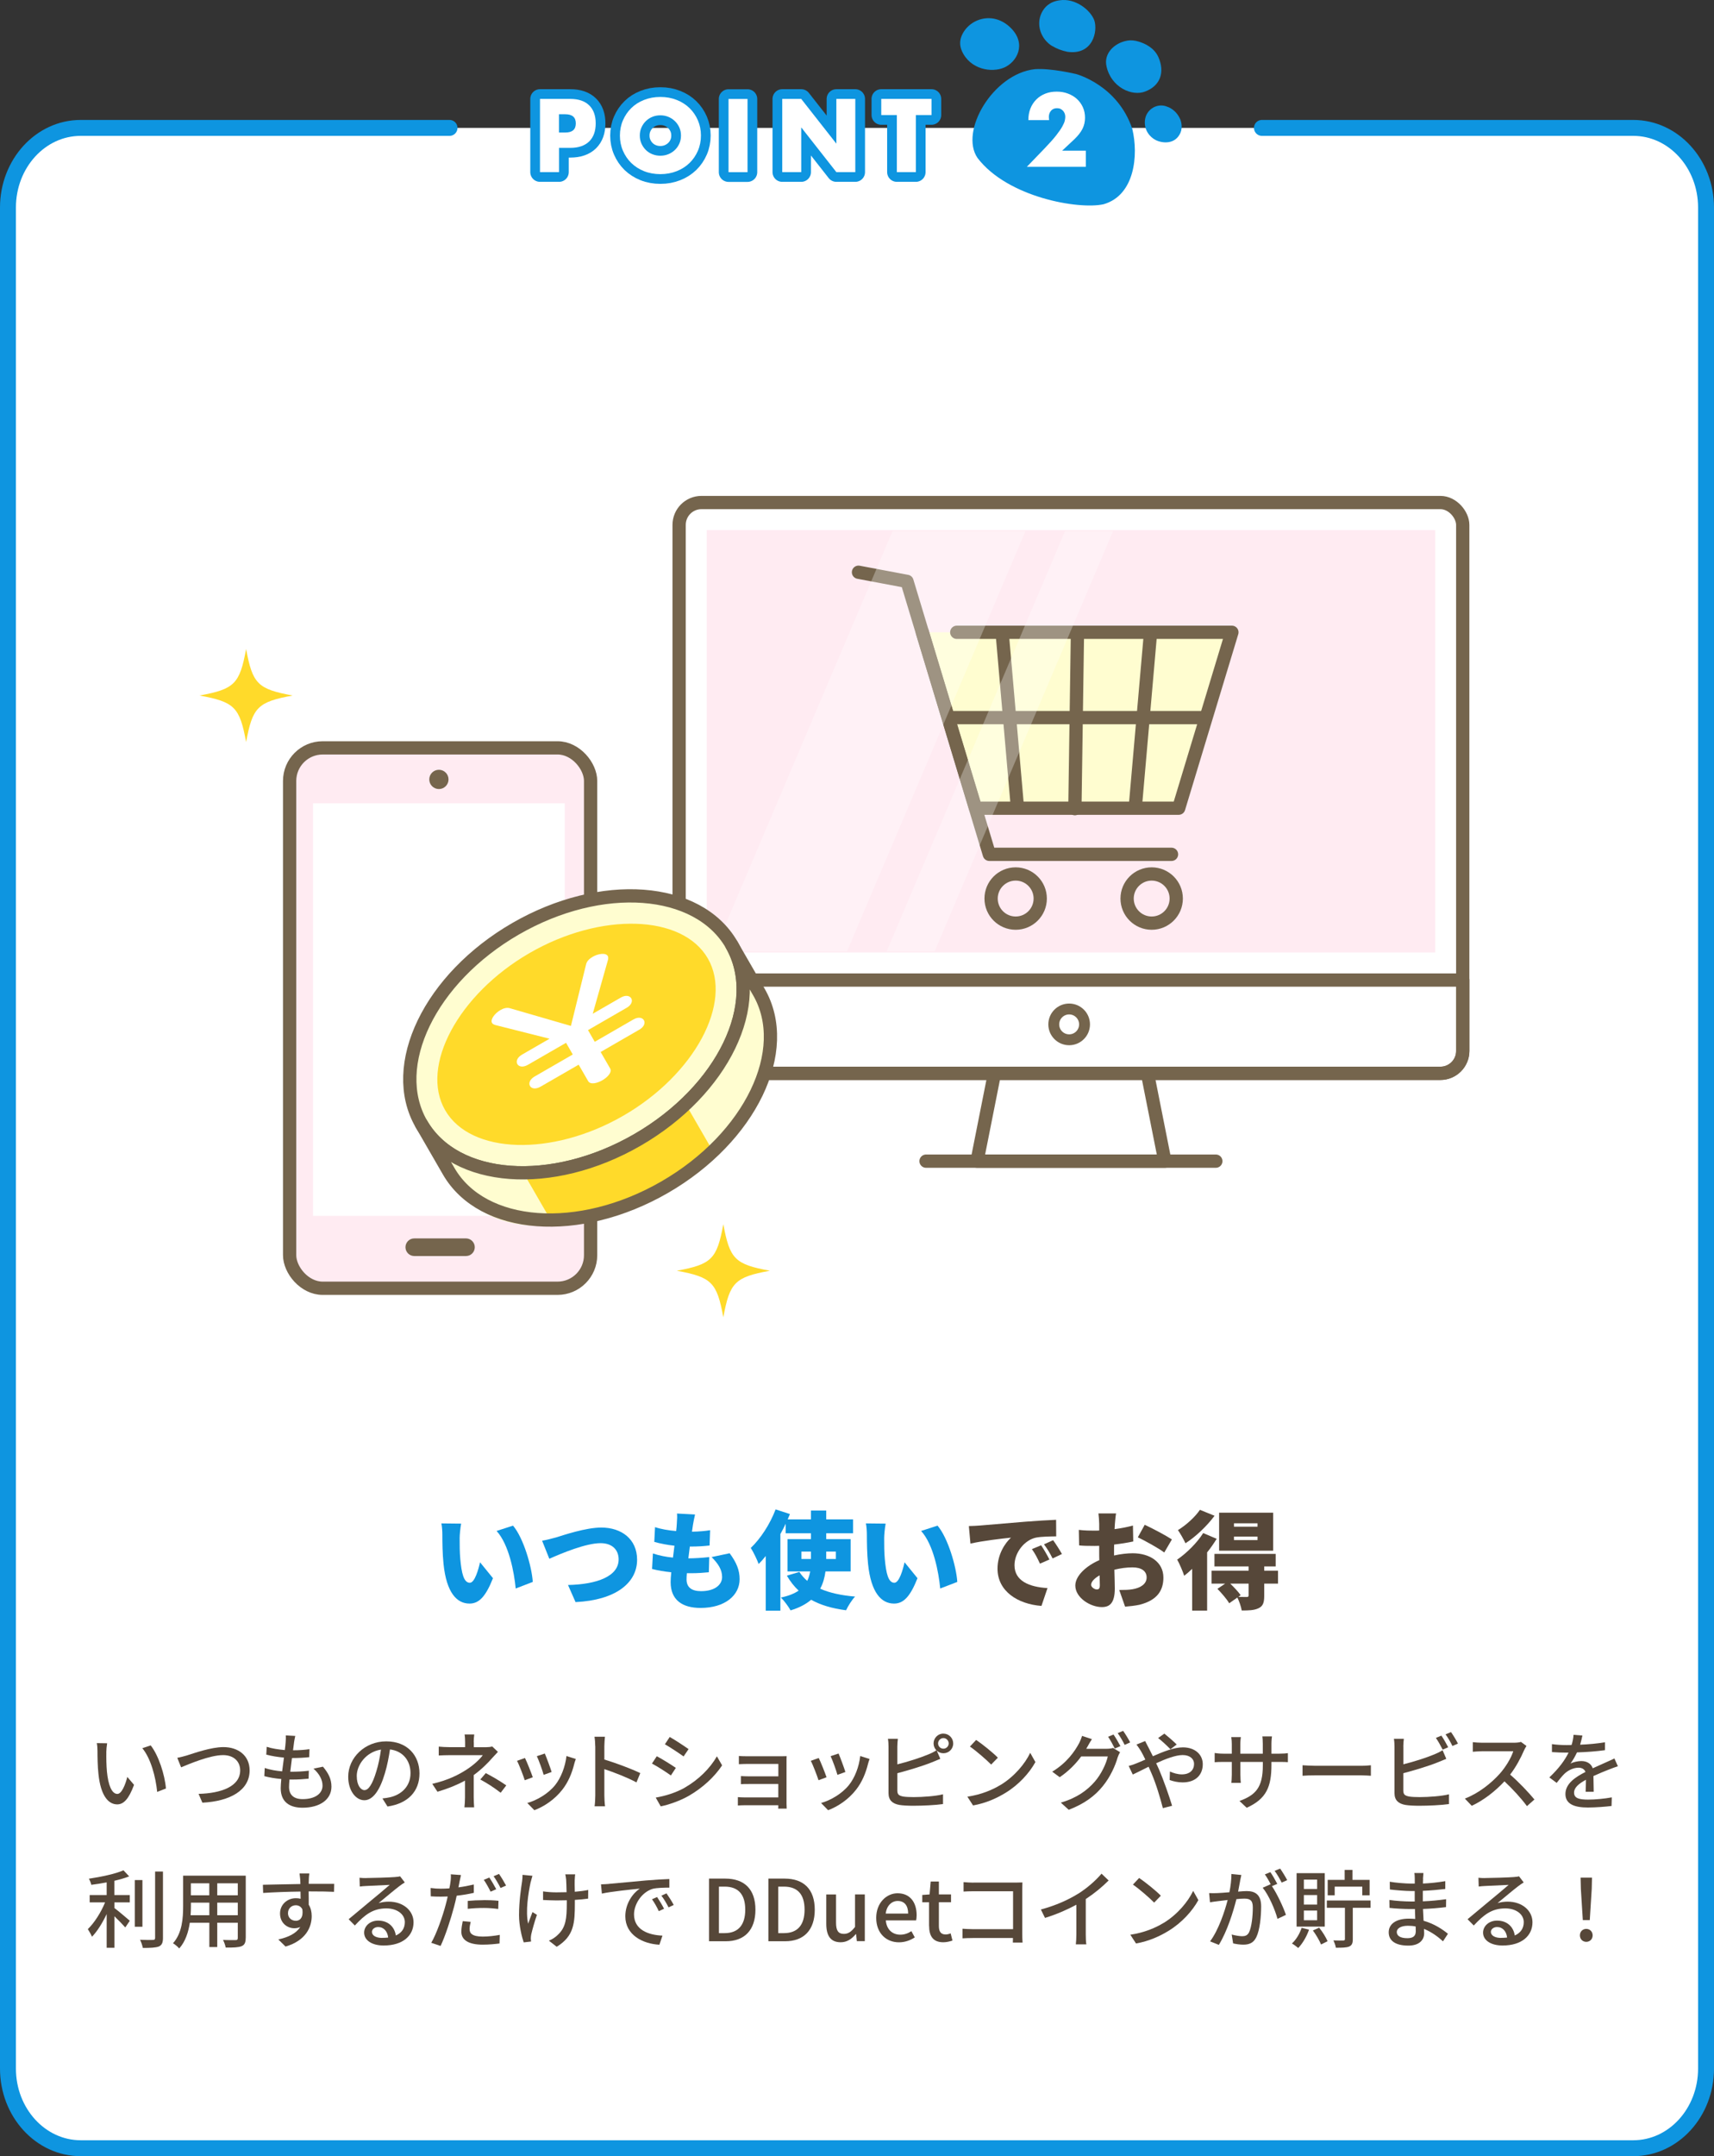 <svg viewBox="0 0 323 406.12" xmlns="http://www.w3.org/2000/svg"><rect x="0" y="0" width="323" height="406.12" fill="#333333" stroke="none"/><rect fill="#fff" height="380.52" rx="12" width="320" x="1.5" y="24.09"/><path d="m86.62 289.69c0 1.32 0 2.62.12 3.96.24 2.62.64 4.46 1.8 4.46.92 0 1.62-2.5 1.92-3.86l2.44 3c-1.4 3.54-2.68 4.78-4.42 4.78-2.38 0-4.34-2.02-4.9-7.48-.2-1.9-.22-4.2-.22-5.46 0-.6-.04-1.46-.18-2.16l3.72.04c-.16.84-.28 2.14-.28 2.72zm13.78 8.26-3.22 1.24c-.28-3.02-1.26-8.28-3.6-10.84l3.1-1c1.96 2.3 3.54 7.72 3.72 10.6z" fill="#0e95e0"/><path d="m104.78 289.57c1.44-.44 5.6-1.86 8.54-1.86 3.78 0 6.74 2.16 6.74 6.06 0 4.38-4.06 7.62-11.6 7.98l-1.42-3.22c5.52-.12 9.54-1.66 9.54-4.82 0-1.76-1.16-3.06-3.4-3.06-2.76 0-7.28 1.88-9.66 2.94l-1.36-3.4c.74-.12 1.9-.42 2.62-.62z" fill="#0e95e0"/><path d="m130.58 287.25c-.04.26-.1.68-.18 1.24 1.36-.02 2.62-.14 3.42-.28l-.1 2.88c-1.1.12-2.12.2-3.72.2-.1.72-.18 1.48-.28 2.22h.02c1.14 0 2.68-.1 3.92-.24l-.08 2.86c-.98.1-2.12.18-3.32.18h-.82c-.04.46-.06.86-.06 1.16 0 1.5.96 2.22 2.74 2.22 2.66 0 3.96-1.26 3.96-2.66s-.76-2.54-1.98-3.76l3.4-.72c1.3 1.76 1.88 3.18 1.88 4.88 0 3.04-2.74 5.42-7.36 5.42-3.4 0-5.64-1.46-5.64-4.86 0-.44.04-1.1.12-1.86-1.4-.14-2.62-.36-3.62-.62l.16-2.92c1.26.42 2.54.66 3.78.78.08-.74.18-1.5.28-2.24-1.34-.14-2.68-.4-3.8-.72l.14-2.78c1.12.38 2.54.62 3.98.74.06-.48.1-.94.12-1.32.08-1.06.08-1.48.04-1.98l3.4.18c-.2.84-.3 1.44-.4 2z" fill="#0e95e0"/><path d="m155.56 295.97c-.16 1.18-.46 2.28-1 3.26 1.76.78 3.98 1.26 6.58 1.48-.6.62-1.34 1.8-1.7 2.58-2.62-.34-4.8-.98-6.58-1.98-.96.82-2.22 1.5-3.88 2-.34-.64-1.2-1.82-1.82-2.42 1.44-.3 2.52-.74 3.34-1.3-.86-.8-1.58-1.74-2.22-2.82l2.36-.7c.4.62.9 1.18 1.48 1.68.28-.56.44-1.14.56-1.78h-4.28v-6.08h4.42v-1.1h-4.76v-1.8c-.3.66-.64 1.3-1 1.94v14.44h-2.76v-10.3c-.44.56-.88 1.06-1.34 1.5-.24-.7-1-2.3-1.48-3.02 1.84-1.74 3.64-4.5 4.68-7.26l2.7.88c-.14.34-.28.66-.42 1h4.38v-1.66h2.88v1.66h5.06v2.62h-5.06v1.1h4.6v6.08zm-4.54-2.34h1.8v-1.4h-1.8zm4.68-1.4v1.4h1.82v-1.4z" fill="#0e95e0"/><path d="m166.62 289.69c0 1.32 0 2.62.12 3.96.24 2.62.64 4.46 1.8 4.46.92 0 1.62-2.5 1.92-3.86l2.44 3c-1.4 3.54-2.68 4.78-4.42 4.78-2.38 0-4.34-2.02-4.9-7.48-.2-1.9-.22-4.2-.22-5.46 0-.6-.04-1.46-.18-2.16l3.72.04c-.16.84-.28 2.14-.28 2.72zm13.78 8.26-3.22 1.24c-.28-3.02-1.26-8.28-3.6-10.84l3.1-1c1.96 2.3 3.54 7.72 3.72 10.6z" fill="#0e95e0"/><g fill="#564739"><path d="m184.64 287.33c1.88-.16 4.9-.4 8.56-.72 2-.16 4.36-.3 5.82-.36l.02 3.12c-1.04.02-2.74.02-3.84.24-2.16.48-4.02 2.82-4.02 5.2 0 2.94 2.76 4.1 6.22 4.3l-1.14 3.36c-4.46-.34-8.28-2.76-8.28-7.02 0-2.74 1.46-4.86 2.54-5.84-1.72.18-5.24.58-7.64 1.12l-.3-3.3c.8-.02 1.68-.06 2.06-.1zm13.12 6.4-1.78.78c-.54-1.16-.88-1.82-1.52-2.74l1.74-.72c.5.74 1.2 1.94 1.56 2.68zm2.36-1.04-1.76.84c-.58-1.14-.96-1.76-1.62-2.66l1.72-.78c.52.72 1.26 1.88 1.66 2.6z"/><path d="m210.1 286.99-.06 1.02c1.24-.16 2.46-.4 3.46-.68l.06 3c-1.1.24-2.38.44-3.6.58-.02.42-.02.84-.02 1.28v.78c1.26-.28 2.52-.42 3.52-.42 3.16 0 5.78 1.62 5.78 4.58 0 2.34-1.08 4.26-4.5 5.12-.94.2-1.84.28-2.72.36l-1.1-3.14c.96 0 1.84-.02 2.5-.14 1.54-.26 2.66-1 2.66-2.22s-1-1.9-2.66-1.9c-1.1 0-2.3.16-3.42.44.04 1.5.08 2.9.08 3.52 0 2.82-1 3.52-2.44 3.52-2.16 0-5-1.76-5-4.06 0-1.8 2-3.68 4.52-4.78-.02-.52-.02-1.04-.02-1.56v-1.14c-.32.02-.6.02-.86.02-1.44 0-2.24-.02-2.92-.1l-.06-2.92c1.22.14 2.16.14 2.88.14.3 0 .62 0 .96-.02v-1.26c0-.42-.08-1.58-.14-1.96h3.32c-.08.38-.18 1.42-.22 1.94zm-3.42 12.38c.3 0 .58-.08.58-.78 0-.38-.02-1.06-.04-1.88-1 .56-1.6 1.22-1.6 1.78 0 .48.68.88 1.06.88zm14.16-9.42-1.44 2.46c-.94-.74-3.76-2.3-4.98-2.86l1.3-2.36c1.6.74 4 2.02 5.12 2.76z"/><path d="m229.28 289.83c-.52.84-1.12 1.72-1.8 2.56v10.96h-2.82v-7.86c-.5.48-1 .92-1.5 1.3-.2-.66-.9-2.32-1.32-3.04 1.74-1.2 3.72-3.12 4.9-5zm-.4-4.34c-1.42 1.92-3.54 3.94-5.48 5.18-.3-.66-.98-1.86-1.42-2.48 1.54-.92 3.3-2.54 4.14-3.82zm11.96 12.78h-2.6v2.3c0 1.26-.22 1.94-1.08 2.34-.84.4-1.86.42-3.16.42-.12-.74-.48-1.74-.82-2.44l-1.54 1.08c-.42-.74-1.42-1.9-2.22-2.72l1.46-.98h-2.56v-2.44h6.98v-.8h-6.44v-2.36h11.54v2.36h-2.16v.8h2.6zm-.92-6.2h-10.18v-7.16h10.18zm-4.62 6.2h-3.46c.72.7 1.54 1.56 1.96 2.18l-.44.32c.62.02 1.36.02 1.58.02.28-.02.36-.08.36-.3zm1.68-11.36h-4.44v.64h4.44zm0 2.5h-4.44v.66h4.44z"/><path d="m20.04 330.07c-.02 1.01 0 2.35.11 3.6.24 2.51.9 4.21 1.97 4.21.8 0 1.51-1.74 1.87-3.2l1.27 1.49c-1.01 2.74-2 3.68-3.17 3.68-1.62 0-3.11-1.54-3.54-5.75-.16-1.41-.18-3.33-.18-4.29 0-.4-.03-1.07-.13-1.5l1.95.03c-.08.46-.16 1.3-.16 1.73zm11.23 6.79-1.65.64c-.27-2.75-1.19-6.31-2.8-8.23l1.58-.53c1.47 1.86 2.66 5.52 2.87 8.12z"/><path d="m35.28 330.61c1.3-.4 4.48-1.55 6.83-1.55 2.75 0 4.93 1.58 4.93 4.39 0 3.75-3.67 5.81-8.9 6.08l-.72-1.66c4.24-.11 7.84-1.38 7.84-4.43 0-1.62-1.15-2.87-3.22-2.87-2.51 0-6.45 1.7-7.91 2.3l-.72-1.79c.58-.1 1.25-.29 1.86-.46z"/><path d="m55.41 328.2c-.05.35-.11.85-.19 1.46 1.18 0 2.26-.08 3.1-.21l-.05 1.51c-.99.1-1.9.16-3.22.16h-.03c-.11.83-.22 1.75-.32 2.58h.22c1.04 0 2.19-.05 3.28-.19l-.05 1.5c-.98.1-1.95.16-2.99.16h-.61c-.05.56-.08 1.06-.08 1.39 0 1.46.85 2.3 2.56 2.3 2.34 0 3.75-1.04 3.75-2.54 0-1.09-.58-2.21-1.7-3.2l1.78-.37c1.07 1.26 1.6 2.38 1.6 3.76 0 2.4-2.14 3.97-5.46 3.97-2.32 0-4.1-1.01-4.1-3.67 0-.42.05-1.02.11-1.74-1.17-.1-2.29-.29-3.2-.54l.08-1.54c1.04.37 2.19.54 3.28.64.11-.85.22-1.74.34-2.59-1.15-.1-2.35-.3-3.33-.56l.08-1.47c.98.32 2.23.51 3.41.61.08-.58.13-1.09.16-1.5.05-.64.05-.95.02-1.26l1.79.1c-.11.5-.18.88-.24 1.26z"/><path d="m73.01 340.23-.94-1.5c.54-.05 1.02-.13 1.42-.22 2.05-.46 3.87-1.97 3.87-4.55 0-2.32-1.41-4.16-3.87-4.46-.22 1.44-.5 2.99-.96 4.5-.96 3.26-2.29 5.07-3.87 5.07s-3.04-1.76-3.04-4.43c0-3.58 3.14-6.66 7.16-6.66s6.27 2.69 6.27 6.04-2.14 5.67-6.03 6.23zm-4.31-3.07c.72 0 1.47-1.04 2.21-3.5.4-1.27.69-2.72.88-4.13-2.88.46-4.56 2.96-4.56 4.95 0 1.84.78 2.69 1.47 2.69z"/><path d="m89.29 328.13v.95h2.34c.42 0 .83-.05 1.14-.13l1.06 1.01c-.34.35-.75.8-1.04 1.12-.82.95-2.11 2.24-3.52 3.25v4.19c0 .59.05 1.39.08 1.89h-1.83c.06-.46.11-1.3.11-1.89v-3.15c-1.49.82-3.22 1.52-5.19 2.1l-.98-1.49c3.06-.7 5.09-1.78 6.51-2.71 1.34-.86 2.5-1.97 3.01-2.69h-6.28c-.58 0-1.52.03-2.02.06v-1.67c.54.06 1.44.1 1.99.1h2.98v-.95c0-.48-.03-1.07-.1-1.44h1.82c-.05.37-.1.98-.1 1.44zm1.22 7.03 1.04-1.2c1.49.8 2.34 1.28 3.86 2.31l-1.06 1.39c-1.39-1.06-2.4-1.71-3.84-2.5z"/><path d="m100.41 334.74-1.52.56c-.27-.85-1.1-3.03-1.46-3.65l1.5-.54c.37.74 1.17 2.75 1.47 3.63zm7.8-2.49c-.43 1.71-1.12 3.41-2.24 4.83-1.47 1.89-3.46 3.18-5.27 3.87l-1.33-1.36c1.81-.51 3.92-1.73 5.25-3.38 1.1-1.38 1.9-3.46 2.13-5.47l1.76.56c-.14.4-.24.69-.3.94zm-4.26 1.5-1.5.54c-.19-.75-.91-2.75-1.28-3.52l1.5-.5c.29.67 1.07 2.77 1.28 3.47z"/><path d="m112.17 328.9c0-.51-.05-1.25-.14-1.79h1.97c-.05.53-.11 1.23-.11 1.79v2.5c2.13.64 5.17 1.78 6.77 2.56l-.72 1.75c-1.68-.91-4.29-1.92-6.05-2.5v4.95c0 .5.05 1.47.13 2.05h-1.97c.08-.56.13-1.42.13-2.05v-9.25z"/><path d="m127.36 332.98-.93 1.42c-.85-.61-2.54-1.7-3.57-2.24l.91-1.38c1.01.53 2.83 1.66 3.58 2.19zm1.61 3.76c2.67-1.52 4.83-3.67 6.13-5.94l.98 1.7c-1.44 2.18-3.67 4.23-6.26 5.73-1.62.94-3.86 1.71-5.31 1.99l-.94-1.65c1.78-.3 3.73-.9 5.41-1.83zm.79-7.3-.94 1.38c-.82-.59-2.53-1.73-3.52-2.29l.91-1.38c.99.56 2.8 1.75 3.55 2.29z"/><path d="m141.02 330.79h6.13c.37 0 .86-.02 1.09-.02-.02.19-.02.61-.02.93v7.99c0 .26.02.71.03.96h-1.6c.02-.14.02-.38.02-.64h-6.28c-.48 0-1.07.03-1.34.05v-1.58c.27.03.78.06 1.34.06h6.28v-2.53h-5.47c-.58 0-1.23 0-1.58.03v-1.52c.37.02 1.01.05 1.57.05h5.49v-2.34h-5.65c-.5 0-1.46.03-1.79.05v-1.55c.37.05 1.3.06 1.79.06z"/><path d="m155.77 334.74-1.52.56c-.27-.85-1.1-3.03-1.46-3.65l1.5-.54c.37.74 1.17 2.75 1.47 3.63zm7.8-2.49c-.43 1.71-1.12 3.41-2.24 4.83-1.47 1.89-3.46 3.18-5.27 3.87l-1.33-1.36c1.81-.51 3.92-1.73 5.25-3.38 1.11-1.38 1.91-3.46 2.13-5.47l1.76.56c-.14.4-.24.69-.3.94zm-4.26 1.5-1.5.54c-.19-.75-.91-2.75-1.28-3.52l1.5-.5c.29.67 1.07 2.77 1.28 3.47z"/><path d="m177.79 326.52c1.01 0 1.84.83 1.84 1.86s-.83 1.84-1.84 1.84c-.5 0-.93-.19-1.26-.5l.67 1.55c-.53.21-1.17.5-1.68.69-1.71.69-4.4 1.49-6.42 2.02v3.27c0 .77.34.96 1.09 1.12.48.08 1.23.11 2 .11 1.68 0 4.19-.18 5.52-.53v1.84c-1.46.21-3.86.32-5.62.32-.99 0-1.95-.05-2.62-.16-1.3-.24-2.03-.88-2.03-2.23v-8.75c0-.38-.03-1.04-.11-1.47h1.87c-.05.43-.1 1.01-.1 1.47v3.34c1.89-.46 4.29-1.22 5.84-1.87.53-.21 1.03-.45 1.52-.77-.32-.34-.53-.78-.53-1.3 0-1.02.83-1.86 1.86-1.86zm0 2.84c.54 0 .99-.45.99-.99s-.45-1.01-.99-1.01-1.01.46-1.01 1.01.45.99 1.01.99z"/><path d="m188.59 336.17c2.58-1.58 4.58-3.98 5.55-6.03l.98 1.74c-1.15 2.08-3.12 4.26-5.62 5.79-1.62.99-3.65 1.94-6.13 2.38l-1.07-1.65c2.67-.4 4.75-1.3 6.29-2.24zm-.54-5.12-1.27 1.3c-.83-.85-2.82-2.59-4-3.39l1.17-1.25c1.12.75 3.2 2.42 4.1 3.35z"/><path d="m204.94 328.96c-.08.14-.14.27-.24.42h3.86c.45 0 .9-.06 1.2-.16l1.31.8c-.16.26-.34.66-.45.98-.43 1.54-1.38 3.68-2.82 5.44-1.47 1.81-3.41 3.28-6.4 4.43l-1.49-1.35c3.09-.91 4.99-2.34 6.42-3.98 1.18-1.36 2.15-3.38 2.43-4.72h-5.01c-1.01 1.38-2.38 2.79-4.05 3.91l-1.41-1.04c2.79-1.68 4.27-3.89 5.03-5.3.19-.34.46-.98.59-1.44l1.86.61c-.32.48-.66 1.09-.83 1.41zm6.2-.08-1.06.45c-.32-.64-.83-1.6-1.26-2.21l1.02-.43c.4.58.98 1.57 1.3 2.19zm1.84-.7-1.04.46c-.34-.69-.87-1.6-1.31-2.21l1.02-.43c.43.59 1.04 1.6 1.33 2.18z"/><path d="m216.4 329.08c.27.51.56 1.09.86 1.7 1.92-.85 3.99-1.67 5.65-1.67 2.32 0 3.75 1.38 3.75 3.17 0 2.02-1.34 3.43-3.81 3.43-.9 0-1.82-.22-2.43-.45l.05-1.6c.66.3 1.46.54 2.24.54 1.52 0 2.31-.83 2.31-1.98 0-.9-.74-1.66-2.15-1.66-1.33 0-3.2.72-4.99 1.54.19.4.37.8.54 1.18.82 1.89 1.92 5.04 2.46 6.83l-1.74.45c-.5-1.95-1.28-4.58-2.16-6.6-.18-.4-.35-.8-.53-1.2-1.2.59-2.27 1.15-2.98 1.47l-.77-1.62c.54-.14 1.17-.35 1.44-.48.53-.21 1.09-.45 1.7-.72-.29-.59-.56-1.14-.82-1.58-.21-.35-.58-.9-.85-1.25l1.63-.66c.13.27.43.86.59 1.15zm1.85-1.73 1.17-.83c.54.43 1.75 1.46 2.32 2.05l-1.17.9c-.59-.61-1.65-1.62-2.32-2.11z"/><path d="m234.94 340.49-1.36-1.28c2.99-1.1 4.4-2.48 4.4-6.72v-.64h-4.23v2.4c0 .66.05 1.33.08 1.55h-1.78c.02-.22.08-.88.08-1.55v-2.4h-1.57c-.75 0-1.41.03-1.66.06v-1.74c.21.05.93.13 1.66.13h1.57v-1.84c0-.4-.03-.86-.1-1.28h1.81c-.03.21-.1.69-.1 1.28v1.84h4.23v-1.86c0-.64-.05-1.17-.08-1.39h1.81c-.03.24-.1.75-.1 1.39v1.86h1.5c.78 0 1.3-.05 1.6-.1v1.7c-.26-.03-.82-.05-1.58-.05h-1.52v.54c0 4.13-.93 6.42-4.67 8.1z"/><path d="m247.84 332.58h8.71c.77 0 1.39-.06 1.79-.1v1.98c-.35-.02-1.09-.08-1.79-.08h-8.71c-.88 0-1.84.03-2.38.08v-1.98c.53.03 1.52.1 2.38.1z"/><path d="m264.46 328.96v3.34c1.89-.46 4.29-1.22 5.84-1.87.53-.21 1.02-.45 1.55-.78l.7 1.62c-.53.21-1.17.5-1.68.69-1.71.69-4.4 1.49-6.42 2.02v3.27c0 .77.34.96 1.09 1.12.48.08 1.23.11 2 .11 1.68 0 4.19-.18 5.52-.53v1.84c-1.46.21-3.86.32-5.62.32-.99 0-1.95-.05-2.62-.16-1.3-.24-2.03-.88-2.03-2.23v-8.75c0-.38-.03-1.04-.11-1.47h1.87c-.05.43-.1 1.01-.1 1.47zm8.45.13-1.04.45c-.32-.64-.85-1.6-1.28-2.21l1.04-.43c.4.58.96 1.57 1.28 2.19zm1.84-.69-1.04.45c-.34-.69-.85-1.6-1.3-2.19l1.03-.43c.42.59 1.02 1.58 1.31 2.18z"/><path d="m287.2 329.68c-.56 1.31-1.5 3.12-2.62 4.56 1.65 1.41 3.58 3.47 4.58 4.69l-1.41 1.25c-1.06-1.44-2.66-3.2-4.24-4.67-1.71 1.83-3.87 3.54-6.16 4.61l-1.3-1.36c2.59-.99 4.99-2.91 6.58-4.69 1.09-1.22 2.16-2.98 2.54-4.23h-5.88c-.62 0-1.49.08-1.74.1v-1.81c.32.05 1.25.11 1.74.11h5.94c.59 0 1.12-.06 1.39-.16l1.04.77c-.11.16-.35.56-.46.83z"/><path d="m297.74 328.61c1.57-.06 3.25-.21 4.71-.46v1.49c-1.57.22-3.54.37-5.27.42-.35.75-.78 1.5-1.23 2.11.53-.3 1.43-.48 2.05-.48 1.01 0 1.84.46 2.15 1.36.99-.46 1.81-.8 2.56-1.15.54-.24 1.01-.45 1.52-.7l.66 1.47c-.46.14-1.15.4-1.63.59-.82.32-1.86.74-2.98 1.25.02.91.03 2.19.05 2.96h-1.52c.03-.56.05-1.47.06-2.26-1.38.75-2.24 1.49-2.24 2.43 0 1.09 1.04 1.31 2.66 1.31 1.3 0 3.04-.16 4.45-.42l-.05 1.62c-1.15.14-3.01.29-4.45.29-2.38 0-4.24-.56-4.24-2.54s1.92-3.22 3.78-4.16c-.21-.56-.72-.8-1.31-.8-.98 0-1.99.51-2.66 1.15-.46.45-.93 1.04-1.46 1.71l-1.38-1.03c1.87-1.76 2.96-3.31 3.62-4.67h-.46c-.67 0-1.78-.03-2.67-.1v-1.5c.85.13 1.99.18 2.75.18.3 0 .62 0 .95-.02.21-.66.34-1.33.37-1.91l1.67.13c-.1.45-.22 1.04-.43 1.73z"/><path d="m21.56 356.93h2.9v1.38h-2.9v1.06c.78.58 2.46 2.02 2.9 2.4l-.85 1.26c-.45-.51-1.3-1.39-2.05-2.11v5.94h-1.46v-6.35c-.78 1.65-1.78 3.27-2.77 4.27-.16-.43-.54-1.06-.78-1.44 1.22-1.15 2.5-3.18 3.25-5.03h-2.9v-1.38h3.2v-2.39c-.98.19-1.97.35-2.9.46-.06-.34-.27-.85-.45-1.15 2.32-.35 4.99-.91 6.52-1.58l1.07 1.14c-.8.32-1.76.59-2.79.83v2.69zm5.28 5.97h-1.44v-8.8h1.44zm3.87-10.4v12.5c0 .93-.22 1.36-.78 1.62-.59.22-1.55.27-3.01.27-.08-.42-.3-1.1-.53-1.54 1.09.05 2.1.05 2.42.03.3 0 .42-.1.42-.38v-12.5h1.49z"/><path d="m46.3 365.02c0 .86-.21 1.31-.78 1.54-.59.24-1.52.27-2.99.26-.06-.4-.3-1.06-.5-1.44 1.03.05 2.08.03 2.38.03s.4-.1.4-.4v-2.87h-3.87v4.58h-1.49v-4.58h-3.68c-.26 1.76-.83 3.55-2 4.85-.22-.29-.83-.8-1.17-.98 1.75-1.94 1.91-4.77 1.91-7.03v-5.7h11.8v11.73zm-6.85-4.29v-2.37h-3.47v.64c0 .54-.02 1.14-.06 1.73h3.54zm-3.48-6.02v2.26h3.47v-2.26zm8.84 0h-3.87v2.26h3.87zm0 6.02v-2.37h-3.87v2.37z"/><path d="m58.2 354.02c-.02.19-.02.48-.02.8h4.8l-.03 1.5c-.94-.05-2.47-.08-4.79-.08.02.86.02 1.79.02 2.51.37.58.56 1.31.56 2.13 0 2.13-1.14 4.64-4.93 5.75l-1.36-1.34c1.89-.42 3.36-1.12 4.13-2.35-.32.16-.71.24-1.12.24-1.3 0-2.69-.96-2.69-2.78 0-1.68 1.36-2.88 2.98-2.88.32 0 .62.03.9.11 0-.42-.02-.9-.02-1.36-2.43.03-5.06.13-7.04.26l-.05-1.54c1.81-.03 4.79-.11 7.07-.14-.02-.35-.02-.62-.03-.82-.05-.51-.1-1.01-.13-1.17h1.84c-.05.21-.1.94-.1 1.17zm-2.47 7.76c.83 0 1.46-.66 1.25-2.16-.26-.53-.72-.77-1.25-.77-.74 0-1.46.54-1.46 1.5 0 .88.69 1.42 1.46 1.42z"/><path d="m69.03 353.72c.83 0 4.48-.1 5.35-.18.56-.05.85-.08 1.02-.14l.88 1.15c-.34.21-.67.43-1.01.69-.82.61-2.79 2.27-3.92 3.2.64-.19 1.28-.27 1.92-.27 2.67 0 4.66 1.65 4.66 3.89 0 2.54-2.03 4.37-5.63 4.37-2.21 0-3.68-.98-3.68-2.43 0-1.18 1.06-2.26 2.64-2.26 1.99 0 3.12 1.28 3.33 2.8 1.1-.48 1.7-1.34 1.7-2.51 0-1.5-1.47-2.59-3.47-2.59-2.56 0-4.07 1.2-5.95 3.22l-1.17-1.18c1.25-1.03 3.25-2.71 4.19-3.49.9-.74 2.75-2.27 3.55-2.98-.85.03-3.62.16-4.45.21-.4.02-.82.05-1.19.1l-.05-1.65c.4.05.9.06 1.28.06zm2.98 11.27c.4 0 .78-.02 1.14-.06-.13-1.17-.83-1.98-1.89-1.98-.67 0-1.17.43-1.17.91 0 .7.79 1.14 1.92 1.14z"/><path d="m86.58 354.53c-.06.27-.13.59-.19.95.98-.13 1.97-.32 2.9-.54v1.57c-1.01.24-2.13.42-3.23.54-.14.69-.32 1.42-.5 2.1-.59 2.26-1.67 5.55-2.53 7.36l-1.76-.59c.96-1.63 2.13-4.93 2.72-7.17.13-.5.27-1.02.38-1.55-.45.02-.88.03-1.28.03-.75 0-1.33-.02-1.91-.06l-.03-1.57c.78.1 1.33.13 1.95.13.5 0 1.04-.02 1.58-.06.1-.48.18-.88.21-1.19.08-.51.1-1.1.06-1.46l1.92.14c-.1.4-.24 1.06-.3 1.38zm1.92 8.84c0 .72.43 1.38 2.48 1.38 1.04 0 2.14-.13 3.2-.32l-.05 1.62c-.9.11-1.95.22-3.17.22-2.61 0-4.02-.85-4.02-2.43 0-.67.13-1.34.26-2l1.5.14c-.13.5-.21.99-.21 1.39zm2.64-5.49c.93 0 1.89.03 2.8.13l-.05 1.54c-.82-.11-1.76-.19-2.72-.19-1.04 0-2.02.05-3.02.16v-1.49c.86-.08 1.97-.14 2.99-.14zm2.37-2.05-1.06.46c-.32-.66-.85-1.62-1.28-2.23l1.04-.43c.4.58.98 1.58 1.3 2.19zm1.86-.69-1.04.46c-.35-.69-.88-1.62-1.31-2.22l1.02-.43c.43.61 1.03 1.62 1.33 2.19z"/><path d="m100.01 354.44c-.45 2.1-1.01 5.54-.48 7.88.21-.59.54-1.49.82-2.19l.83.53c-.43 1.22-.88 2.85-1.07 3.68-.05.24-.08.58-.08.75 0 .16.03.4.05.59l-1.39.16c-.34-.98-.88-3.14-.88-5.12 0-2.62.38-5.07.58-6.4.06-.4.08-.86.08-1.2l1.87.18c-.11.34-.24.85-.32 1.15zm8.29-.39c-.02.35 0 1.3.02 2.26.93-.08 1.81-.19 2.53-.34l-.02 1.63c-.69.1-1.57.19-2.5.24v.62c0 3.71-.13 6.2-3.42 8.21l-1.47-1.15c.56-.22 1.28-.67 1.7-1.12 1.49-1.39 1.67-3.04 1.67-5.96v-.53c-.66.02-1.31.03-1.94.03-.74 0-1.79-.05-2.53-.08v-1.62c.72.11 1.65.18 2.51.18.61 0 1.26-.02 1.92-.03-.02-.98-.05-1.94-.08-2.35-.03-.37-.11-.77-.16-1.01h1.86c-.05.29-.06.64-.08 1.01z"/><path d="m114.76 354.82c1.17-.11 4.02-.38 6.96-.64 1.71-.14 3.31-.24 4.42-.27v1.62c-.9 0-2.29.02-3.12.22-2.13.64-3.54 2.93-3.54 4.82 0 2.91 2.72 3.89 5.36 4l-.58 1.71c-3.14-.16-6.42-1.84-6.42-5.36 0-2.42 1.43-4.35 2.72-5.2-1.62.16-5.35.54-7.14.93l-.16-1.74c.61-.02 1.17-.05 1.49-.08zm10.38 4.69-.99.45c-.38-.82-.8-1.55-1.28-2.24l.96-.42c.38.56.98 1.54 1.31 2.21zm1.83-.72-.98.46c-.42-.82-.83-1.52-1.35-2.21l.96-.43c.38.54 1.01 1.5 1.36 2.18z"/><path d="m133.62 353.83h3.06c3.62 0 5.68 2.02 5.68 5.86s-2.06 5.94-5.59 5.94h-3.15zm2.93 10.27c2.53 0 3.89-1.49 3.89-4.42s-1.36-4.34-3.89-4.34h-1.07v8.76z"/><path d="m144.8 353.83h3.06c3.62 0 5.68 2.02 5.68 5.86s-2.06 5.94-5.59 5.94h-3.15zm2.93 10.27c2.53 0 3.89-1.49 3.89-4.42s-1.36-4.34-3.89-4.34h-1.07v8.76z"/><path d="m155.71 362.36v-5.54h1.84v5.31c0 1.5.43 2.11 1.47 2.11.82 0 1.38-.38 2.11-1.31v-6.12h1.84v8.8h-1.5l-.14-1.33h-.05c-.8.93-1.66 1.54-2.86 1.54-1.89 0-2.71-1.23-2.71-3.47z"/><path d="m165.12 361.22c0-2.85 1.97-4.63 4.02-4.63 2.34 0 3.6 1.68 3.6 4.16 0 .37-.05.72-.1.95h-5.71c.14 1.68 1.2 2.69 2.72 2.69.78 0 1.46-.24 2.1-.66l.64 1.17c-.82.54-1.83.93-2.98.93-2.39 0-4.29-1.7-4.29-4.61zm6.02-.8c0-1.5-.69-2.38-1.97-2.38-1.1 0-2.08.85-2.26 2.38z"/><path d="m175.08 362.74v-4.45h-1.28v-1.38l1.38-.1.21-2.43h1.54v2.43h2.29v1.47h-2.29v4.47c0 1.06.37 1.6 1.28 1.6.3 0 .69-.1.94-.21l.34 1.36c-.5.16-1.09.32-1.73.32-1.98 0-2.67-1.23-2.67-3.09z"/><path d="m183.43 354.58h7.96c.43 0 .99-.02 1.28-.03-.02.35-.03.93-.03 1.35v8.28c0 .56.03 1.34.06 1.7h-1.83c0-.22.02-.53.02-.86h-7.59c-.66 0-1.46.03-1.92.06v-1.81c.46.03 1.17.08 1.86.08h7.67v-7.14h-7.47c-.62 0-1.44.03-1.86.06v-1.78c.56.05 1.33.1 1.86.1z"/><path d="m203.13 356.71c1.66-1.03 3.36-2.51 4.45-3.81l1.34 1.28c-1.22 1.23-2.72 2.46-4.31 3.5v6.64c0 .66.03 1.54.11 1.89h-1.98c.05-.35.1-1.23.1-1.89v-5.57c-1.68.91-3.79 1.84-5.91 2.48l-.78-1.58c2.8-.75 5.2-1.84 6.98-2.95z"/><path d="m219.3 362.17c2.58-1.58 4.58-3.98 5.55-6.03l.98 1.74c-1.15 2.08-3.12 4.26-5.62 5.79-1.62.99-3.65 1.94-6.13 2.38l-1.07-1.65c2.67-.4 4.75-1.3 6.29-2.24zm-.54-5.12-1.26 1.3c-.83-.85-2.82-2.59-4-3.39l1.17-1.25c1.12.75 3.2 2.42 4.1 3.35z"/><path d="m233.7 354.26c-.1.5-.24 1.26-.38 2.02.66-.06 1.25-.1 1.62-.1 1.54 0 2.72.62 2.72 2.87 0 1.89-.24 4.47-.91 5.81-.53 1.1-1.36 1.41-2.46 1.41-.62 0-1.38-.11-1.91-.24l-.27-1.67c.66.19 1.52.32 1.97.32.56 0 1.01-.14 1.31-.75.48-1.01.7-3.04.7-4.71 0-1.38-.62-1.62-1.63-1.62-.34 0-.86.03-1.46.1-.59 2.35-1.73 6.05-3.31 8.61l-1.65-.66c1.6-2.16 2.75-5.62 3.31-7.79-.72.08-1.38.16-1.75.21-.4.05-1.15.14-1.58.22l-.16-1.73c.53.03 1.01.02 1.55 0 .51-.02 1.38-.08 2.27-.16.24-1.18.38-2.4.38-3.44l1.87.19c-.08.34-.16.75-.24 1.11zm7.01.56-1.02.43c.98 1.44 2.18 4.03 2.64 5.41l-1.59.75c-.45-1.71-1.66-4.51-2.79-5.86l1.49-.66s.05.06.06.1c-.3-.62-.75-1.42-1.14-1.95l1.04-.43c.4.58.98 1.58 1.3 2.21zm1.86-.7-1.04.46c-.35-.69-.87-1.6-1.33-2.21l1.04-.43c.42.59 1.03 1.6 1.33 2.18z"/><path d="m246.68 363.46c-.45 1.3-1.23 2.61-2.03 3.44-.27-.24-.85-.66-1.19-.85.8-.72 1.46-1.83 1.83-2.95l1.39.35zm2.97-.59h-5.31v-10.07h5.31zm-1.44-8.85h-2.5v1.76h2.5zm0 2.91h-2.5v1.79h2.5zm0 2.92h-2.5v1.82h2.5zm.39 3.23c.64.78 1.28 1.84 1.58 2.54l-1.23.62c-.29-.72-.93-1.82-1.54-2.64l1.18-.53zm9.68-3.75h-3.35v5.91c0 .77-.16 1.15-.69 1.39-.54.21-1.34.22-2.5.22-.05-.4-.27-.98-.46-1.38.82.03 1.62.03 1.87.02.24-.02.3-.08.3-.29v-5.87h-3.41v-1.38h8.23v1.38zm-6.75-2.36h-1.33v-2.9h3.2v-1.87h1.47v1.87h3.23v2.9h-1.38v-1.63h-5.2v1.63z"/><path d="m268.18 353.91c-.02.19-.02.5-.03.85 1.38-.06 2.79-.21 4.21-.45v1.47c-1.18.14-2.67.29-4.23.35v1.98c1.58-.06 2.99-.21 4.39-.4l-.02 1.49c-1.47.18-2.8.29-4.34.35.03.74.08 1.5.11 2.22 2.08.58 3.67 1.7 4.59 2.45l-.93 1.42c-.91-.83-2.13-1.75-3.58-2.34.02.34.03.61.03.83 0 1.22-.88 2.32-2.98 2.32-2.4 0-3.7-.9-3.7-2.5s1.42-2.58 3.81-2.58c.42 0 .8.03 1.19.06-.02-.62-.05-1.28-.06-1.87h-.88c-1.02 0-2.8-.08-3.91-.21l-.02-1.5c1.09.18 2.98.29 3.95.29h.82v-1.97h-.66c-1.06 0-2.98-.16-4.02-.29l-.02-1.46c1.07.19 2.99.35 4.02.35h.69v-.98c0-.27-.02-.75-.08-1.01h1.71c-.03.29-.06.64-.08 1.09zm-2.97 11.14c.9 0 1.59-.27 1.59-1.3 0-.22 0-.54-.02-.9-.46-.1-.96-.14-1.46-.14-1.36 0-2.1.53-2.1 1.17 0 .69.61 1.17 1.98 1.17z"/><path d="m279.89 353.72c.83 0 4.48-.1 5.35-.18.56-.05.85-.08 1.02-.14l.88 1.15c-.34.21-.67.43-1.01.69-.82.61-2.79 2.27-3.92 3.2.64-.19 1.28-.27 1.92-.27 2.67 0 4.66 1.65 4.66 3.89 0 2.54-2.03 4.37-5.63 4.37-2.21 0-3.68-.98-3.68-2.43 0-1.18 1.06-2.26 2.64-2.26 1.99 0 3.12 1.28 3.33 2.8 1.1-.48 1.7-1.34 1.7-2.51 0-1.5-1.47-2.59-3.47-2.59-2.56 0-4.07 1.2-5.95 3.22l-1.17-1.18c1.25-1.03 3.25-2.71 4.19-3.49.9-.74 2.75-2.27 3.55-2.98-.85.03-3.62.16-4.45.21-.4.02-.82.05-1.19.1l-.05-1.65c.4.05.9.06 1.28.06zm2.98 11.27c.4 0 .78-.02 1.14-.06-.13-1.17-.83-1.98-1.89-1.98-.67 0-1.17.43-1.17.91 0 .7.79 1.14 1.92 1.14z"/><path d="m297.73 364.52c0-.72.53-1.22 1.2-1.22s1.2.5 1.2 1.22-.53 1.22-1.2 1.22-1.2-.5-1.2-1.22zm.18-8.76-.05-2.11h2.15l-.05 2.11-.37 5.89h-1.31z"/></g><path d="m237.81 24.09h69.98c7.57 0 13.71 6.72 13.71 15v350.52c0 8.28-6.14 15-13.71 15h-292.58c-7.57 0-13.71-6.72-13.71-15v-350.52c0-8.28 6.14-15 13.71-15h69.5" fill="none" stroke="#0e95e0" stroke-linecap="round" stroke-miterlimit="10" stroke-width="3"/><path d="m219.52 218.7h-35.4l6.28-31.61h22.84z" fill="#fff" stroke="#75654d" stroke-linecap="round" stroke-linejoin="round" stroke-width="2.5"/><rect fill="#fff" height="107.51" rx="4.21" stroke="#75654d" stroke-linecap="round" stroke-linejoin="round" stroke-width="2.5" width="147.67" x="127.98" y="94.65"/><path d="m174.51 218.7h54.61" fill="none" stroke="#75654d" stroke-linecap="round" stroke-linejoin="round" stroke-width="2.5"/><circle cx="201.48" cy="192.94" fill="#fff" r="2.9" stroke="#75654d" stroke-linecap="round" stroke-linejoin="round" stroke-width="2.05"/><path d="m127.98 184.59v13.36c0 2.31 1.89 4.21 4.21 4.21h139.26c2.31 0 4.21-1.89 4.21-4.21v-13.36z" fill="none" stroke="#75654d" stroke-linecap="round" stroke-linejoin="round" stroke-width="2.5"/><path d="m133.18 99.84h137.29v79.56h-137.29z" fill="#ffebf2"/><path d="m183.85 152.22h38.27l10.03-33.13h-58.33z" fill="#fffdd0"/><path d="m173.82 119.09 10.03 33.13h38.27l10.03-33.13h-51.85" fill="none" stroke="#75654d" stroke-linecap="round" stroke-linejoin="round" stroke-width="2.5"/><path d="m220.77 160.91h-34.33l-15.52-51.41-9.14-1.72" fill="none" stroke="#75654d" stroke-linecap="round" stroke-linejoin="round" stroke-width="2.5"/><circle cx="217.03" cy="169.24" fill="none" r="4.63" stroke="#75654d" stroke-linecap="round" stroke-linejoin="round" stroke-width="2.5"/><circle cx="191.4" cy="169.24" fill="none" r="4.63" stroke="#75654d" stroke-linecap="round" stroke-linejoin="round" stroke-width="2.5"/><path d="m226.67 135.16h-47.77" fill="none" stroke="#75654d" stroke-linecap="round" stroke-linejoin="round" stroke-width="2.5"/><path d="m216.79 119.46-2.83 32.38" fill="none" stroke="#75654d" stroke-linecap="round" stroke-linejoin="round" stroke-width="2.5"/><path d="m203.04 119.46-.48 32.85" fill="none" stroke="#75654d" stroke-linecap="round" stroke-linejoin="round" stroke-width="2.5"/><path d="m188.88 119.46 2.83 32.38" fill="none" stroke="#75654d" stroke-linecap="round" stroke-linejoin="round" stroke-width="2.5"/><rect fill="#ffebf2" height="101.78" rx="6.23" stroke="#75654d" stroke-linecap="round" stroke-linejoin="round" stroke-width="2.5" width="56.72" x="54.58" y="140.86"/><path d="m58.99 151.3h47.43v77.71h-47.43z" fill="#fff"/><path d="m87.81 235.88h-9.74c-.53 0-.97-.43-.97-.97s.43-.97.97-.97h9.74c.53 0 .97.43.97.97s-.43.97-.97.97z" fill="#75654d" stroke="#75654d" stroke-linecap="round" stroke-linejoin="round" stroke-width="1.38"/><circle cx="82.71" cy="146.8" fill="#75654d" r="1.36" stroke="#75654d" stroke-linecap="round" stroke-linejoin="round" stroke-width=".91"/><path d="m55.15 131c-6.58 1.21-7.56 2.19-8.77 8.77-1.21-6.58-2.19-7.56-8.77-8.77 6.58-1.21 7.56-2.19 8.77-8.77 1.21 6.58 2.19 7.56 8.77 8.77z" fill="#ffda2a"/><path d="m145.08 239.34c-6.58 1.21-7.56 2.19-8.77 8.77-1.21-6.58-2.19-7.56-8.77-8.77 6.58-1.21 7.56-2.19 8.77-8.77 1.21 6.58 2.19 7.56 8.77 8.77z" fill="#ffda2a"/><path d="m159.62 179.18h-25.05l33.62-79.13h25.05z" fill="#fff" opacity=".3"/><path d="m176.14 179.18h-9.05l33.61-79.13h9.05z" fill="#fff" opacity=".3"/><path d="m123.98 221.39c-13.42 7.75-28.8 7.28-33.59-1.02s2.49-21.86 15.91-29.61 28.8-7.28 33.59 1.02-2.49 21.86-15.91 29.61z" fill="#ffda2a"/><path d="m118.28 206.58-8.95 5.17 3.33 5.77c.82 1.43-3.13 3.71-3.96 2.29l-8.33-14.42c-.94-1.63-.08-3.21 2.58-4.75l8.8-5.08c7.18-4.14 11.75-3.74 13.55-.61 1.83 3.17.32 7.39-7.04 11.64zm-5.12-8.79-7.73 4.46c-.85.49-1.07.89-.75 1.43l3.35 5.8 8.88-5.13c4.36-2.52 5.56-5.23 4.49-7.09-1.08-1.88-4.01-1.91-8.23.52z" fill="none" stroke="#231815" stroke-linecap="round" stroke-linejoin="round" stroke-width="5.53"/><path d="m118.28 206.58-8.95 5.17 3.33 5.77c.82 1.43-3.13 3.71-3.96 2.29l-8.33-14.42c-.94-1.63-.08-3.21 2.58-4.75l8.8-5.08c7.18-4.14 11.75-3.74 13.55-.61 1.83 3.17.32 7.39-7.04 11.64zm-5.12-8.79-7.73 4.46c-.85.49-1.07.89-.75 1.43l3.35 5.8 8.88-5.13c4.36-2.52 5.56-5.23 4.49-7.09-1.08-1.88-4.01-1.91-8.23.52z" fill="#fff"/><ellipse cx="108.64" cy="194.82" fill="#fffdd0" rx="33.76" ry="22.96" stroke="#75654d" stroke-linecap="round" stroke-linejoin="round" stroke-width="2.5" transform="matrix(.866 -.5 .5 .866 -82.85 80.42)"/><path d="m117.48 210.13c-13.42 7.75-28.8 7.28-33.59-1.02s2.49-21.86 15.91-29.61 28.8-7.28 33.59 1.02-2.49 21.86-15.91 29.61z" fill="#ffda2a"/><path d="m79.41 211.69c6.34 10.98 24.57 12.33 40.71 3.01s24.09-25.78 17.75-36.76l5.14 8.9c6.34 10.98-1.61 27.44-17.75 36.76s-33.01 10.33-39.35-.65z" fill="#fffdd0"/><path d="m114.57 180.8-2.87 10.14 5.29-3.05c1.89-1.09 3 .84 1.11 1.92l-7.29 4.21 1.27 2.2 7.29-4.21c1.89-1.09 3 .84 1.11 1.92l-7.29 4.21 1.79 3.1c.8 1.38-3.35 3.77-4.14 2.39l-1.79-3.1-7.18 4.14c-1.92 1.11-3.03-.81-1.11-1.92l7.18-4.14-1.27-2.2-7.18 4.14c-1.92 1.11-3.03-.81-1.11-1.92l5.18-2.99-10.22-2.58c-.3-.1-.52-.21-.62-.4-.37-.63.53-1.82 1.6-2.43.59-.34 1.24-.5 1.78-.33l11.49 3.33 2.86-11.61c.12-.55.59-1.03 1.22-1.4 1.07-.62 2.49-.81 2.87-.15.1.18.1.43.03.74z" fill="#fff"/><path d="m120.12 214.7c-7.16 4.13-14.73 6.16-21.49 6.18l5.14 8.9c6.76-.03 14.33-2.05 21.49-6.18 3.42-1.97 6.46-4.27 9.09-6.76l-5.14-8.9c-2.63 2.49-5.67 4.79-9.09 6.76z" fill="#ffda2a"/><path d="m79.41 211.69c6.34 10.98 24.57 12.33 40.71 3.01s24.09-25.78 17.75-36.76l5.14 8.9c6.34 10.98-1.61 27.44-17.75 36.76s-34.37 7.97-40.71-3.01z" fill="none" stroke="#75654d" stroke-linecap="round" stroke-linejoin="round" stroke-width="2.5"/><path d="m105.34 32.42h-3.58v-13.79h5.71c1.55 0 2.73.4 3.56 1.21.82.8 1.23 1.94 1.23 3.4s-.41 2.6-1.23 3.4-2.01 1.21-3.56 1.21h-2.12v4.57zm0-7.46h1.19c1.32 0 1.98-.57 1.98-1.72s-.66-1.72-1.98-1.72h-1.19z" fill="none" stroke="#0e95e0" stroke-linecap="round" stroke-linejoin="round" stroke-width="3.66"/><path d="m116.82 25.53c0-1.02.19-1.98.57-2.86s.9-1.65 1.57-2.31 1.47-1.17 2.41-1.54 1.96-.56 3.08-.56 2.13.19 3.07.56 1.75.89 2.42 1.54c.68.66 1.2 1.43 1.58 2.31s.57 1.84.57 2.86-.19 1.98-.57 2.86-.91 1.66-1.58 2.31c-.68.66-1.48 1.17-2.42 1.54s-1.96.56-3.07.56-2.15-.19-3.08-.56-1.73-.89-2.41-1.54c-.67-.66-1.19-1.43-1.57-2.31s-.57-1.84-.57-2.86zm3.75 0c0 .55.1 1.05.31 1.52.21.46.49.87.84 1.21s.76.61 1.23.79c.47.19.97.28 1.49.28s1.02-.09 1.49-.28.88-.45 1.24-.79.64-.74.85-1.21c.21-.46.31-.97.31-1.52s-.1-1.05-.31-1.52c-.21-.46-.49-.87-.85-1.21s-.77-.61-1.24-.8-.97-.28-1.49-.28-1.02.09-1.49.28-.88.46-1.23.8-.63.74-.84 1.21c-.21.46-.31.97-.31 1.52z" fill="none" stroke="#0e95e0" stroke-linecap="round" stroke-linejoin="round" stroke-width="3.66"/><path d="m140.87 18.64v13.79h-3.58v-13.79z" fill="none" stroke="#0e95e0" stroke-linecap="round" stroke-linejoin="round" stroke-width="3.66"/><path d="m147.41 32.42v-13.79h3.58l6.62 8.43v-8.43h3.57v13.79h-3.57l-6.62-8.43v8.43z" fill="none" stroke="#0e95e0" stroke-linecap="round" stroke-linejoin="round" stroke-width="3.66"/><path d="m172.59 21.67v10.75h-3.58v-10.75h-2.94v-3.04h9.47v3.04h-2.94z" fill="none" stroke="#0e95e0" stroke-linecap="round" stroke-linejoin="round" stroke-width="3.66"/><path d="m105.34 32.42h-3.58v-13.79h5.71c1.55 0 2.73.4 3.56 1.21.82.8 1.23 1.94 1.23 3.4s-.41 2.6-1.23 3.4-2.01 1.21-3.56 1.21h-2.12v4.57zm0-7.46h1.19c1.32 0 1.98-.57 1.98-1.72s-.66-1.72-1.98-1.72h-1.19z" fill="#fff"/><path d="m116.82 25.53c0-1.02.19-1.98.57-2.86s.9-1.65 1.57-2.31 1.47-1.17 2.41-1.54 1.96-.56 3.08-.56 2.13.19 3.07.56 1.75.89 2.42 1.54c.68.66 1.2 1.43 1.58 2.31s.57 1.84.57 2.86-.19 1.98-.57 2.86-.91 1.66-1.58 2.31c-.68.66-1.48 1.17-2.42 1.54s-1.96.56-3.07.56-2.15-.19-3.08-.56-1.73-.89-2.41-1.54c-.67-.66-1.19-1.43-1.57-2.31s-.57-1.84-.57-2.86zm3.75 0c0 .55.1 1.05.31 1.52.21.46.49.87.84 1.21s.76.61 1.23.79c.47.19.97.28 1.49.28s1.02-.09 1.49-.28.88-.45 1.24-.79.64-.74.85-1.21c.21-.46.31-.97.31-1.52s-.1-1.05-.31-1.52c-.21-.46-.49-.87-.85-1.21s-.77-.61-1.24-.8-.97-.28-1.49-.28-1.02.09-1.49.28-.88.46-1.23.8-.63.74-.84 1.21c-.21.46-.31.97-.31 1.52z" fill="#fff"/><path d="m140.87 18.64v13.79h-3.58v-13.79z" fill="#fff"/><path d="m147.41 32.42v-13.79h3.58l6.62 8.43v-8.43h3.57v13.79h-3.57l-6.62-8.43v8.43z" fill="#fff"/><path d="m172.59 21.67v10.75h-3.58v-10.75h-2.94v-3.04h9.47v3.04h-2.94z" fill="#fff"/><path d="m202.77 13.94s7.83 2.03 10.61 10.34c1.19 4.93.47 12.51-5.42 14.19-4.66 1.04-18.07-1.27-23.75-8.72-3.43-5 2.91-15.84 10.79-16.72 3.02-.23 7.76.91 7.76.91z" fill="#0e95e0"/><path d="m198.35 8.72c-2.16-1.28-3.15-3.99-2.08-6.25.54-1.14 1.53-2.15 3.39-2.41 2.99-.47 5.85 1.84 6.56 3.77.68 2.06-.27 6.59-5.05 5.93-1.15-.23-2.08-.62-2.83-1.07v.02z" fill="#0e95e0"/><path d="m212.43 7.65c.72-.12 1.47-.03 2.17.19 1.17.36 2.93 1.16 3.71 2.95 1.22 2.8.37 5.36-2.49 6.44-2.49.99-6.43-.79-7.29-4.7-.59-2.39 1.41-4.44 3.89-4.87z" fill="#0e95e0"/><path d="m222.63 23.25c.11.58.06 1.21-.17 1.75-.99 2.27-3.44 2-4.67 1.38-1.05-.52-2.23-1.84-2.03-3.72.21-2.08 2.38-3.38 4.28-2.53 0 0 1.58.45 2.41 2.42.09.24.14.47.18.7z" fill="#0e95e0"/><path d="m181.39 6.37c1.21-2.3 3.96-3.47 6.45-2.72.88.27 1.82.77 2.71 1.68 2.96 3.03 1.04 6.38-1.33 7.4-2.37 1.01-6.37.37-7.94-3.09-.56-1.24-.37-2.35.11-3.26z" fill="#0e95e0"/><path d="m204.61 31.42h-11.1l3.42-3.55c.9-.94 1.61-1.73 2.12-2.39s.89-1.2 1.14-1.66c.25-.45.41-.82.47-1.1s.09-.52.09-.71c0-.21-.03-.41-.1-.6s-.17-.37-.3-.52-.3-.27-.48-.37c-.19-.09-.41-.14-.67-.14-.49 0-.87.16-1.14.48s-.41.71-.41 1.19c0 .13.02.33.05.58h-3.91c0-.8.13-1.54.39-2.19.26-.66.63-1.22 1.11-1.7.47-.48 1.04-.84 1.69-1.1s1.37-.38 2.15-.38 1.48.12 2.13.37 1.22.58 1.69 1.02c.48.44.85.96 1.12 1.56s.4 1.26.4 1.97c0 .76-.16 1.45-.48 2.09s-.84 1.3-1.54 1.97l-2.29 2.14h4.46v3.04z" fill="#fff"/></svg>